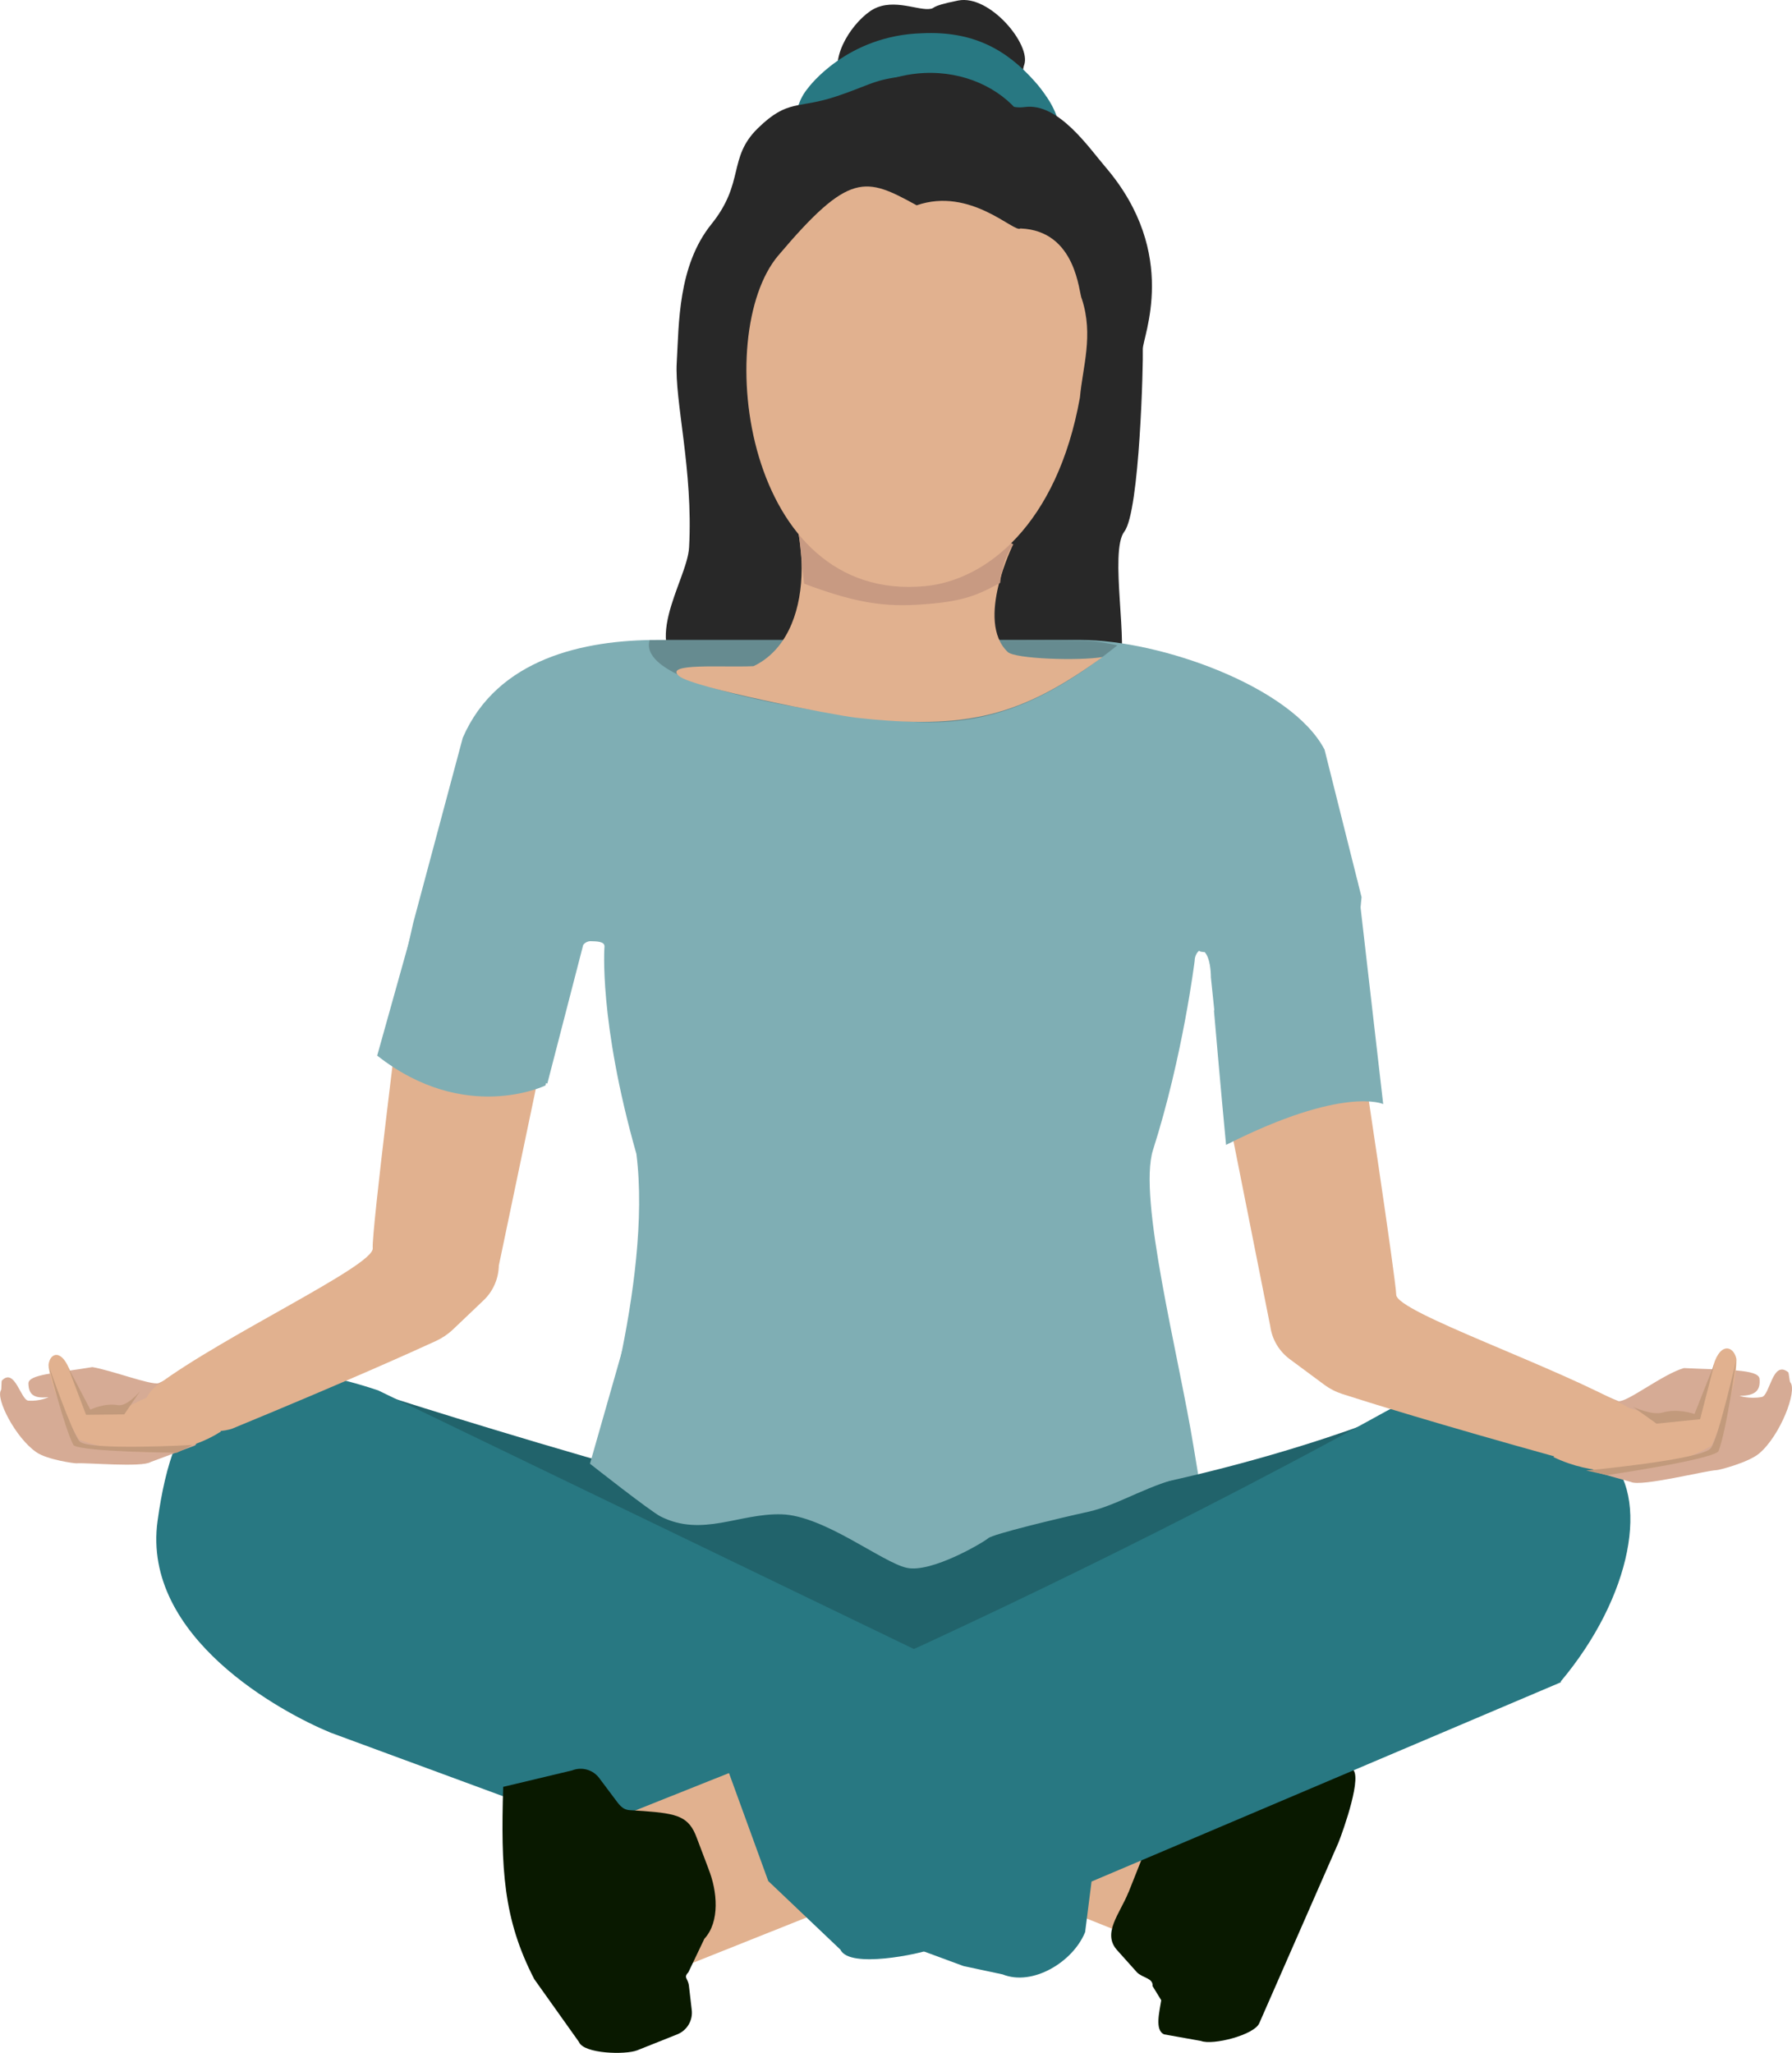 <?xml version="1.0" encoding="UTF-8"?><svg id="Ebene_2" xmlns="http://www.w3.org/2000/svg" viewBox="0 0 309.52 354.57"><defs><style>.cls-1{fill:#7faeb4;}.cls-2{fill:#c89a82;}.cls-3{fill:#d6ab95;}.cls-4{fill:#c29a7c;}.cls-5{fill:#287882;stroke:#287882;stroke-miterlimit:10;}.cls-6{fill:#282828;}.cls-7{fill:#e1b18f;}.cls-8{fill:#091900;}.cls-8,.cls-9,.cls-10{isolation:isolate;}.cls-9{fill:#21636b;}.cls-10{opacity:.2;}</style></defs><g id="Ebene_1-2"><path class="cls-6" d="m181.38,25.84c-1.73-1.58-5.74-11.15-4.48-14.63,1.25-3.47-5.95-12.2-11.4-11.12-5.45,1.08-3.62,1.38-5.13,1.47-2.27.13-6.65-2.04-10.12.4-3.48,2.44-7.47,8.74-4.65,12.68,2.81,3.94,2.39,11.62-4.51,14.42-6.9,2.8,40.29-3.22,40.29-3.22Z"/><path class="cls-5" d="m180.5,17.23c-.05-.07-.1-.14-.14-.22-.12-.17-.23-.35-.35-.52-.08-.12-.18-.24-.26-.36s-.17-.24-.26-.35c-.11-.15-.23-.3-.35-.45l-.2-.25c-.13-.16-.27-.33-.41-.47l-.14-.17h0c-4.89-5.53-10.55-8.59-19.06-8.2-12.86.35-19.35,9.25-19.35,9.25-3.04,3.63-1.98,7.91-2.16,12.69.45-.89-2.2-1.7-2.14-2.7l.07-1.13c.15-2.37,1.87-4.34,4.19-4.8l4.69-.94c.3-.06.58-.19.82-.38h.05c3.41-3.52,8.43-5.86,14.12-6.12,7.02-.32,13.33,2.61,16.99,7.27l.04-.02c.08.2.23.37.43.47l4.1,2.11c2.43,1.25,4.13,3.59,4.56,6.29h0c.04.24.1.48.17.72,0-.39-2.95-2.33-2.97-2.73-.18-3.64-.43-5.94-2.42-8.99Z"/><path class="cls-6" d="m167.52,124.84c4.4,1.28,16.62-.16,19.38-.89,2.76-.74,4.41-5.21,6.31-8.48,1.9-3.27-1.68-20.19.99-23.66,2.67-3.47,3.28-29.41,3.19-31.48-.09-2.07,6.45-16.4-6.45-31.48-2.89-3.37-8.16-11.16-13.94-10.36-5.78.79-5.8-6.42-17.77-5.58-8.29.58-7.89,1.42-14.67,3.7-6.78,2.29-8.41.41-13.66,5.54-5.24,5.13-2.21,9.35-8.02,16.56-5.81,7.21-5.6,17.25-5.99,23.89-.4,6.64,2.86,18.6,2.13,31.96-.31,5.82-9.36,17.88.76,22.25,5.28,2.28,5.3-.19,11.88-2.12,6.58-1.92,21.66-23.39,27.03-19.31,5.37,4.08,8.82,29.46,8.82,29.46Z"/><path class="cls-1" d="m235.17,154.97l-3.28,33.76s1.77-8.01-7.73-.92c-1.66-2.77-1.52-3.75-1.52-3.75l-4.49-7.53-7.62,5.6-1.38-13.32c-.01-1.12-.15-3.31-1.06-4.36,0,0-1.15-.06-.9-.28-.52.3-.85,1.14-.84,1.74,0,0-2.03,16.52-7.2,32.71-2.64,8.34,4.43,35.39,7.01,51.27.74,4.53,1.23,7.36,1.23,7.36,0,1.33-2.31,4.45-3.58,4.84l-5.8-2.3c-26.89,8.27-55.65,8.27-82.54,0l-7.99-2.45c-2.02-.09-4.65,1.66-5.49-2.73,0,0,10.76-33.02,7.93-55.31-6.55-23.08-5.51-35.83-5.51-35.83.03-.9-1.44-.88-2.34-.91-.53-.02-1.03.23-1.34.65l-6.19,23.93-11.18-2.76-8.73.66-5.03,2.32-3.06-6.46,4.82-21.46,8.57-32.01c5.96-13.76,21.04-16.9,33.61-16.9h73.1c13.73,0,36.46,8.05,42.14,18.94l6.39,25.48Z"/><path class="cls-10" d="m193,111.45c-13.88,11.17-24.34,14.14-36.82,13.12-12.15-.99-46.49-5.69-43.97-14.02,0,0,72.88-.01,75.3.09s5.49.82,5.49.82Z"/><path class="cls-7" d="m175.01,94s-6.59,13.25-.95,18.61c1.27,1.21,12.37,1.56,16.38.87-14.05,10.17-23.37,12.66-42.73,10.46-3.6-.41-28.12-5.15-30.45-7.19-2.63-2.3,7.57-1.44,12.89-1.69,11.02-5.25,9.94-24.81,3.4-34.13-4.96-7.07,41.47,13.08,41.47,13.08Z"/><path class="cls-2" d="m138.89,100.81c10.06,3.78,14.97,4.12,22.35,3.42,5.81-.55,8.27-1.8,11.51-3.56.38-4.18,2.25-6.67,2.25-6.67,0,0-42.56-16.36-38.83-8.57,1.84,3.85,1.84,7.54,2.72,15.38Z"/><path class="cls-7" d="m186.85,51.61c-.52-.9-.86-11.78-10.6-12.15-1.02.85-8.59-7.24-17.92-4-8.84-4.85-11.56-5.94-23.92,8.69-11.48,13.59-5.86,60.1,25.42,57.08,10.53-1.02,22.77-10.63,26.7-32.58.46-5.26,2.39-10.73.33-17.03Z"/><path class="cls-9" d="m231.18,288.82l-82.51,26.71s-50.1-57.11-7.13-54.22c47.55,3.2,96-15.96,96-15.96l-6.37,43.47Z"/><path class="cls-9" d="m59.53,292.29l103.69,20.29s48.24-37.18,7.54-43.94-108.86-29.05-108.86-29.05l-17.36,30.41c-2.01,10.29,4.7,20.27,14.99,22.28Z"/><rect class="cls-7" x="164.52" y="279.86" width="28.14" height="65.45" transform="translate(-177.92 362.63) rotate(-68.25)"/><rect class="cls-7" x="167.52" y="278.35" width="28.14" height="65.45" transform="translate(-174.63 364.46) rotate(-68.25)"/><path class="cls-8" d="m194.91,326.83c-1.49,3.73-4.63,7.1-1.91,10.05l3.35,3.74c.95,1.02,2.86,1,2.72,2.4l1.5,2.45c-.26,1.83-1.2,5.21.52,5.9l6.33,1.13c2.05.81,9.28-1.04,10.1-3.09l13.67-31.18c.81-2.05,4.33-11.9,2.29-12.72l-14.22.29c-1.72-.68-3.68-.11-4.75,1.4l-2.46,3.28c-.85,1.11-1.39,2.1-2.78,2.19l-2.39.15c-4.01.26-7.51,2.81-8.99,6.54l-2.97,7.48Z"/><path class="cls-5" d="m188.38,303.81l-4.5,10.96,5.22,1.77-2.16,17.03c-2.01,4.9-8.72,8.97-13.62,6.96,0,0-6.75-1.44-6.75-1.44l-109.29-40.3c-8.39-3.45-32.29-16.32-29.57-36.03,2.72-19.72,10.03-31.3,37.4-22.16l105.65,51c4.89,2.01,19.63,7.31,17.62,12.21Z"/><polygon class="cls-7" points="176.46 316.36 119.49 339.09 114.2 336.91 112.33 332.21 105.25 314.48 166.04 290.23 173.19 308.15 176.46 316.36"/><path class="cls-8" d="m122.4,322.87c1.49,3.73,1.99,9.04-.74,11.99l-2.75,5.76c-.94,1.02-.06,1,.09,2.4l.47,4.06c.25,1.83-.77,3.59-2.48,4.28l-6.92,2.76c-2.05.81-9.26.61-10.07-1.44l-7.72-10.85c-5.39-10.42-5.78-19.13-5.37-33.21l11.9-2.84c1.72-.68,3.68-.11,4.75,1.4l2.46,3.28c.85,1.11,1.39,2.1,2.78,2.19l2.39.15c5.86.44,7.82.94,9.17,4.66l2.05,5.41Z"/><path class="cls-5" d="m269.09,290.23l-107.76,45.75c-2.93,1.2-14.56,3.38-15.77.45l-12.43-11.82-7.28-20.01c-1.2-2.93,7.15-7.44,10.08-8.64,0,0,22.91-6,17.47-8.57,0,0,41.98-18.77,86.23-43.19,11.44-6.31,30.2,1.02,37.53,7.55,7.32,6.53,4.35,23.74-8.07,38.47Z"/><path class="cls-3" d="m8.33,241.31c-2.62.3-3.38-.59-3.42-2.35-.04-1.58,4.68-1.78,11.05-2.84,3.38.58,10.07,3.14,11.4,2.78l24.56-10.82-8.23,5.27c-.44.3-2.8-1.82-2.66-1.3.18.66.38,1.61.53,2.34.13.63-.23,1.26-.84,1.44l-2.4.74c-.15.05-.31.06-.46.05l-1.92-.18c-.4-.04-.85.03-1.1.35-.53.68-2.78,1.71-2.55,3.66.06.55-3.41.72-3.88.99-1.65.95-4.9,1.32-4.45,2.06,0,0-1.42,1.76-2.18,2.6l2.54-.35c-.6.66-2.18,1.78-1.41,2.19.36.19.56.48.92.28l2.51-1.16c.35-.19.78-.21,1.14-.02.87.47,2.77,1.06,4.32,1.61,1.05.37,2.77.6,1.76,1.06l-7.53,2.8c-1.51.98-11.18.08-12.82.23-.28.03-5.03-.61-6.92-1.91-3.58-2.45-7.1-9.27-6.11-10.75.1-.15.04-1.5.14-1.63,2.25-2.32,3.26,3.38,4.59,3.47,1.98.13,3.43-.59,3.43-.59Z"/><path class="cls-3" d="m300.46,241.08c2.9,0,3.62-1.05,3.45-2.94-.15-1.7-5.96-1.5-13.06-1.85-3.62,1.03-9.79,5.93-11.3,5.71l-27.75-11.55,6.66,5.4c.52.27.9,3.11.81,3.69-.12.73,4.07-2.55,4-1.75-.06.69.41,1.32,1.1,1.44l2.71.49c.17.03.34.03.51,0l2.08-.43c.43-.09.94-.07,1.25.24.66.67,4.46.14,4.45,2.26,0,.59,1.34,3.1,1.89,3.33,1.92.81,6.8-.6,6.39.25,0,0,4.37,3.47,5.31,4.28l1.35,1.15c.74.63-.63.44-1.42.97-.37.25-.84.31-1.26.15l-6.14-2.45c-.41-.16-.88-.13-1.25.12-.9.61-2.9,1.47-4.53,2.25-1.1.53-.99,2.12.17,2.49l5.83,1.63c1.77.87,13.03-2.01,14.84-2.05.31,0,5.43-1.28,7.33-2.9,3.61-3.07,6.61-10.8,5.34-12.27-.13-.15-.23-1.6-.35-1.73-2.75-2.21-3.14,4.03-4.59,4.28-2.15.38-3.83-.21-3.83-.21Z"/><path class="cls-1" d="m205.82,254.8c-7.01,1.27-12.47,5.13-17.86,6.31-5.38,1.18-16.45,3.85-17.26,4.56s-9.82,6.06-14.08,5.12c-4.27-.94-14.28-9.03-21.61-9.24-7.34-.22-13.7,4-20.91.37-1.8-.91-12.2-9.11-12.2-9.11l5.92-20.74,56.48,12.94,41.52,9.79Z"/><path class="cls-7" d="m95.62,173.42l-26.41-.82s-5.07,40.29-4.83,42.99c.27,3.01-25.8,15.09-37.29,23.71-2.52,1.89-2.93,5.13-1.38,6.69,1.39,1.4,11.84,1.82,14.5.72,20.02-8.26,31.2-13.31,35.13-15.12,1.07-.5,2.06-1.17,2.92-1.99l5.28-5.03c1.63-1.55,2.57-3.71,2.62-5.99l9.45-45.16Z"/><path class="cls-7" d="m212.8,195.92l22.44-13.72s5.86,38.73,5.92,41.43c.07,3.02,27.68,12.36,40.34,19.61,2.78,1.59,3.81,4.43,2.41,6.15-1.25,1.55-11.81,3.17-14.63,2.38-21.27-5.9-33.19-9.64-37.39-10.99-1.15-.37-2.22-.92-3.19-1.64l-5.94-4.4c-1.83-1.36-3.04-3.39-3.35-5.65l-6.6-33.19Z"/><path class="cls-1" d="m234.46,152.04l4.45,38.65s-6.84-3.22-27.14,7.05c-.87-9.01-2.09-23.2-2.09-23.2l24.78-22.51Z"/><path class="cls-1" d="m97.5,169.88l-3.27,17.59s-13.91,6.78-29.08-5.15c4.35-15.55,8.4-30.02,8.4-30.02l23.95,17.58Z"/><path class="cls-7" d="m268.34,251.67c13.54,6.48,27.22-1.94,27.22-1.94,0,0,4.48-8.64,4.35-15.05-.51-2.37-3.09-3-4.2,2.04s-2.67,7.78-2.67,7.78c0,0-3.96,1.33-7.4.1-3.45-1.23-6.96-2.39-10.16-2.76l-7.15,9.82Z"/><path class="cls-4" d="m277.6,254.77s17.31-2.52,19.19-4.05c1.41-3.41,3.12-15.97,3.12-15.97,0,0-3.01,13.29-4.37,15.33-1.36,2.03-21.57,3.9-21.57,3.9l3.63.8Z"/><path class="cls-4" d="m296.11,235.57l-3.43,8.65s-2.83-1.03-5.53-.25c-1.81.52-5.04-.95-5.04-.95l4.01,2.87,7.53-.77,2.46-9.55Z"/><path class="cls-7" d="m38.18,247.24c-11.07,7.08-24.51,1.39-24.51,1.39,0,0-4.75-7.2-5.29-12.87.21-2.14,2.37-2.97,3.84,1.39,1.47,4.36,3.09,6.61,3.09,6.61,0,0,3.56.78,6.42-.65,2.86-1.43,5.78-2.81,8.52-3.46l7.92,7.59Z"/><path class="cls-4" d="m30.56,250.91s-16.07-.12-17.85-1.28c-1.57-2.88-4.31-13.82-4.31-13.82,0,0,3.95,11.46,5.33,13.12s19.51.64,19.51.64l-2.68,1.34Z"/><path class="cls-4" d="m11.77,236.16l3.84,7.31s2.35-1.19,4.76-.78c1.62.28,3.84-2.43,3.84-2.43l-2.75,4.03-6.6.07-3.1-8.21Z"/></g></svg>